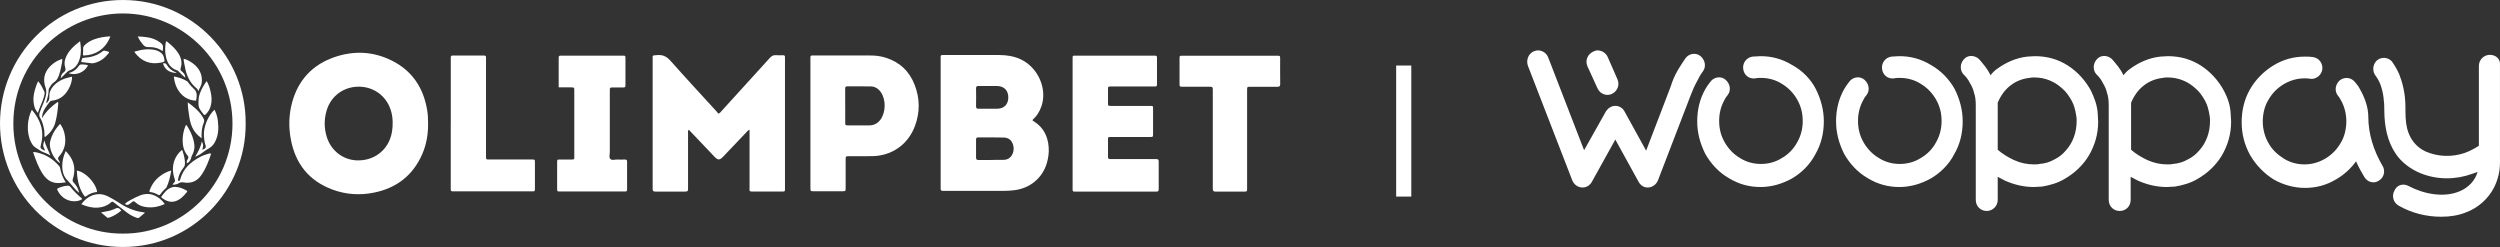 <svg width="496" height="49" viewBox="0 0 496 49" fill="none" xmlns="http://www.w3.org/2000/svg">
<rect x="0" y="0" width="496" height="49" fill="#333333" stroke="none"/>
<path d="M493.985 10.88C492.813 10.88 491.808 11.848 491.808 13.08L491.808 28.92C490.887 29.536 489.966 29.976 489.044 30.328C486.532 31.208 483.685 31.12 481.257 30.064C479.331 29.184 478.075 27.512 477.572 25.488C477.237 24.08 477.237 22.672 477.237 21.264C477.237 18.36 476.568 16.16 475.981 14.664C475.312 13.168 474.642 12.376 474.558 12.2C473.804 11.32 472.381 11.232 471.543 12.024C470.706 12.816 470.622 14.224 471.376 15.104C471.376 15.104 471.795 15.632 472.213 16.6C472.883 18.36 473.051 20.12 473.051 21.968C473.051 24.96 473.637 28.04 475.312 30.504C476.484 32.264 478.326 33.584 480.252 34.376C483.518 35.696 487.202 35.696 490.552 34.464C490.887 34.376 491.222 34.2 491.557 34.112C491.054 35.872 489.714 37.192 488.123 37.896C484.941 39.304 480.922 38.512 477.907 36.928C476.819 36.312 475.563 36.664 475.06 37.808C474.474 38.864 474.809 40.184 475.898 40.8C478.494 42.296 481.424 43 484.355 43C486.114 43 487.788 42.736 489.296 42.12C491.64 41.24 493.65 39.48 494.822 37.192C495.576 35.696 495.995 34.024 495.995 32.264L495.995 12.816C496.078 11.672 495.157 10.88 493.985 10.88ZM469.869 23.112C469.869 21.264 469.115 19.24 468.194 17.656C467.943 17.128 467.608 16.776 467.273 16.336C466.519 15.368 465.263 15.192 464.258 15.896C463.337 16.688 463.086 18.008 463.839 18.976C464.091 19.24 464.258 19.592 464.426 19.856C465.179 21.176 465.514 22.672 465.514 24.08C465.514 25.488 465.179 27.072 464.426 28.304C463.672 29.624 462.667 30.68 461.327 31.472C459.988 32.264 458.564 32.616 457.224 32.616C455.801 32.616 454.377 32.264 453.121 31.472C451.865 30.68 450.776 29.712 450.023 28.304C449.269 26.984 448.934 25.488 448.934 24.08C448.934 22.672 449.269 21.088 450.023 19.856C450.776 18.536 451.781 17.48 453.121 16.688C454.461 15.896 455.884 15.544 457.224 15.544C457.559 15.544 457.978 15.544 458.313 15.632C459.485 15.808 460.574 14.928 460.741 13.784C460.909 12.552 460.071 11.496 458.899 11.32C458.396 11.232 457.81 11.232 457.308 11.232C455.131 11.232 453.037 11.76 451.028 12.992C449.018 14.224 447.427 15.896 446.338 17.832C445.25 19.768 444.747 21.968 444.747 24.256C444.747 26.456 445.25 28.656 446.422 30.768C447.594 32.792 449.269 34.464 451.111 35.608C452.954 36.664 455.131 37.28 457.308 37.28C459.485 37.28 461.579 36.752 463.588 35.52C465.096 34.64 466.435 33.408 467.44 32C467.943 33.144 468.529 34.2 469.115 35.168C469.785 36.224 471.125 36.488 472.046 35.784C473.051 35.168 473.302 33.76 472.632 32.792C470.957 29.888 469.869 26.632 469.869 23.112ZM436.374 29.8C435.704 30.592 434.95 31.208 434.029 31.648C433.108 32.176 432.187 32.44 431.098 32.528C430.763 32.616 430.344 32.616 430.009 32.616C428.67 32.616 427.33 32.352 425.99 31.736C424.901 31.208 423.813 30.592 422.808 29.712C422.808 26.72 422.808 20.56 422.808 20.384C423.394 18.976 424.232 17.832 425.236 17.04C426.325 16.16 427.581 15.632 429.088 15.456C429.423 15.368 429.758 15.368 430.093 15.368C432.187 15.368 434.113 16.16 435.62 17.568C436.374 18.184 436.96 19.064 437.462 19.944C437.965 20.824 438.216 21.88 438.383 22.936C438.467 23.288 438.467 23.64 438.467 23.992C438.467 26.28 437.713 28.304 436.374 29.8ZM441.23 18.008C440.142 15.984 438.551 14.224 436.625 12.992C434.699 11.76 432.522 11.144 430.093 11.144C429.591 11.144 429.088 11.232 428.586 11.232C426.241 11.496 424.232 12.464 422.557 13.696C422.054 14.048 421.636 14.488 421.301 14.928C420.966 14.224 420.547 13.608 420.212 13.168C419.542 12.288 419.04 11.76 418.956 11.672C418.035 10.88 416.695 10.88 415.942 11.848C415.188 12.728 415.188 14.136 416.109 14.928C416.193 15.016 416.779 15.544 417.281 16.6C417.616 17.128 417.868 17.744 418.035 18.448C418.286 19.152 418.37 19.944 418.37 20.912C418.37 28.216 418.37 39.656 418.37 39.656C418.37 40.888 419.291 41.856 420.547 41.856C421.803 41.856 422.724 40.888 422.724 39.656C422.724 39.656 422.724 37.808 422.724 35.08C423.227 35.344 423.729 35.608 424.232 35.872C426.074 36.664 427.916 37.104 429.926 37.104C430.428 37.104 431.014 37.016 431.517 37.016C433.108 36.752 434.615 36.312 435.955 35.52C437.965 34.376 439.639 32.792 440.812 30.856C441.984 28.832 442.654 26.632 442.654 24.168C442.654 23.64 442.57 23.112 442.57 22.584C442.486 20.912 441.984 19.416 441.23 18.008ZM383.116 12.904C381.107 11.672 379.013 11.144 376.836 11.144C376.334 11.144 375.747 11.232 375.245 11.232C374.073 11.408 373.235 12.464 373.403 13.696C373.57 14.928 374.575 15.72 375.831 15.544C376.166 15.456 376.585 15.456 376.92 15.456C378.343 15.456 379.767 15.808 381.023 16.6C382.363 17.392 383.368 18.448 384.121 19.768C384.875 21.088 385.21 22.496 385.21 23.992C385.21 25.488 384.875 26.896 384.121 28.216C383.368 29.624 382.279 30.68 381.023 31.384C379.767 32.176 378.343 32.528 376.92 32.528C375.496 32.528 374.073 32.176 372.817 31.384C371.477 30.592 370.472 29.536 369.718 28.216C368.965 26.896 368.63 25.488 368.63 23.992C368.63 22.496 368.965 21.088 369.718 19.768C369.886 19.416 370.053 19.152 370.305 18.888C371.058 17.92 370.807 16.6 369.886 15.808C368.965 15.016 367.541 15.28 366.871 16.248C366.536 16.688 366.201 17.128 365.95 17.568C364.778 19.592 364.275 21.792 364.275 24.08C364.275 26.368 364.862 28.48 365.866 30.504C366.955 32.44 368.546 34.2 370.556 35.344C372.565 36.576 374.659 37.104 376.836 37.104C379.013 37.104 381.107 36.488 383.033 35.432C384.875 34.376 386.633 32.704 387.722 30.592C388.894 28.568 389.397 26.368 389.397 24.08C389.397 21.792 388.811 19.68 387.806 17.656C386.717 15.72 385.126 14.048 383.116 12.904ZM316.964 17.568C317.466 18.624 318.722 19.152 319.811 18.624C320.899 18.096 321.402 16.864 320.899 15.72L318.973 11.32C318.638 10.528 317.801 10 316.964 10C316.629 10 316.377 10.088 316.043 10.264C314.954 10.792 314.452 12.024 314.954 13.168L316.964 17.568ZM337.814 14.224C338.568 13.256 338.317 11.936 337.396 11.144C336.475 10.352 335.051 10.616 334.381 11.584C333.879 12.288 333.46 12.992 332.958 13.784C332.288 14.928 331.785 16.072 331.45 17.216L326.593 29.888L322.323 22.144C321.988 21.44 321.234 21 320.481 21C319.727 21 319.057 21.44 318.638 22.056L314.284 29.8L307.166 11.408C306.831 10.528 305.994 10 305.157 10L305.073 10C304.822 10 304.57 10.088 304.319 10.176C303.231 10.616 302.728 11.936 303.147 13.08L311.939 35.784C312.274 36.576 312.944 37.104 313.782 37.192C314.619 37.28 315.373 36.84 315.791 36.136L320.481 27.688L325.086 36.048C325.505 36.84 326.259 37.28 327.096 37.192C327.933 37.104 328.603 36.576 328.938 35.784L335.47 18.8C335.805 17.92 336.223 16.952 336.726 16.072C337.061 15.368 337.396 14.752 337.814 14.224ZM355.567 12.904C353.557 11.672 351.464 11.144 349.286 11.144C348.784 11.144 348.198 11.232 347.695 11.232C346.523 11.408 345.686 12.464 345.853 13.696C346.021 14.928 347.025 15.72 348.282 15.544C348.616 15.456 349.035 15.456 349.37 15.456C350.794 15.456 352.217 15.808 353.473 16.6C354.813 17.392 355.818 18.448 356.572 19.768C357.325 21.088 357.66 22.496 357.66 23.992C357.66 25.488 357.325 26.896 356.572 28.216C355.818 29.624 354.729 30.68 353.473 31.384C352.217 32.176 350.794 32.528 349.37 32.528C347.947 32.528 346.523 32.176 345.267 31.384C343.927 30.592 342.922 29.536 342.169 28.216C341.415 26.896 341.08 25.488 341.08 23.992C341.08 22.496 341.415 21.088 342.169 19.768C342.336 19.416 342.504 19.152 342.755 18.888C343.508 17.92 343.257 16.6 342.336 15.808C341.415 15.016 339.991 15.28 339.322 16.248C338.987 16.688 338.652 17.128 338.4 17.568C337.228 19.592 336.726 21.792 336.726 24.08C336.726 26.368 337.312 28.48 338.317 30.504C339.405 32.44 340.996 34.2 343.006 35.344C345.016 36.576 347.109 37.104 349.286 37.104C351.464 37.104 353.557 36.488 355.483 35.432C357.325 34.376 359.084 32.704 360.172 30.592C361.345 28.568 361.847 26.368 361.847 24.08C361.847 21.792 361.261 19.68 360.256 17.656C359.251 15.72 357.66 14.048 355.567 12.904ZM409.912 29.8C409.243 30.592 408.489 31.208 407.568 31.648C406.647 32.176 405.726 32.44 404.637 32.528C404.302 32.616 403.883 32.616 403.548 32.616C402.209 32.616 400.869 32.352 399.529 31.736C398.44 31.208 397.352 30.592 396.347 29.712C396.347 26.72 396.347 20.56 396.347 20.384C396.933 18.976 397.77 17.832 398.775 17.04C399.864 16.16 401.12 15.632 402.627 15.456C402.962 15.368 403.297 15.368 403.632 15.368C405.726 15.368 407.651 16.16 409.159 17.568C409.912 18.184 410.499 19.064 411.001 19.944C411.503 20.824 411.755 21.88 411.922 22.936C412.006 23.288 412.006 23.64 412.006 23.992C412.006 26.28 411.252 28.304 409.912 29.8ZM414.853 18.008C413.764 15.984 412.173 14.224 410.247 12.992C408.321 11.76 406.144 11.144 403.716 11.144C403.213 11.144 402.711 11.232 402.209 11.232C399.864 11.496 397.854 12.464 396.179 13.696C395.677 14.048 395.258 14.488 394.923 14.928C394.588 14.224 394.17 13.608 393.835 13.168C393.165 12.288 392.662 11.76 392.579 11.672C391.658 10.88 390.318 10.88 389.564 11.848C388.811 12.728 388.811 14.136 389.732 14.928C389.815 15.016 390.402 15.544 390.904 16.6C391.239 17.128 391.49 17.744 391.658 18.448C391.909 19.152 391.993 19.944 391.993 20.912C391.993 28.216 391.993 39.656 391.993 39.656C391.993 40.888 392.914 41.856 394.17 41.856C395.342 41.856 396.347 40.888 396.347 39.656C396.347 39.656 396.347 37.808 396.347 35.08C396.849 35.344 397.352 35.608 397.854 35.872C399.696 36.664 401.539 37.104 403.548 37.104C404.051 37.104 404.637 37.016 405.139 37.016C406.73 36.752 408.238 36.312 409.577 35.52C411.587 34.376 413.262 32.792 414.434 30.856C415.607 28.832 416.276 26.632 416.276 24.168C416.276 23.64 416.193 23.112 416.193 22.584C416.109 20.912 415.523 19.416 414.853 18.008Z" fill="white"/>
<line x1="278.5" y1="13" x2="278.5" y2="39" stroke="white" stroke-width="3"/>
<g clip-path="url(#clip0_201_1320)">
<path d="M148.71 25.735C148.336 25.877 148.195 26.119 148.013 26.311C146.477 27.913 144.95 29.523 143.422 31.134C142.792 31.793 142.41 31.793 141.787 31.134C140.086 29.348 138.392 27.562 136.658 25.735C136.409 26.01 136.508 26.319 136.508 26.586C136.508 30.049 136.508 33.512 136.508 36.967C136.508 37.134 136.492 37.301 136.508 37.459C136.558 37.902 136.342 38.018 135.927 38.01C133.96 37.993 131.993 37.993 130.026 38.01C129.561 38.01 129.478 37.835 129.486 37.426C129.503 35.999 129.486 34.572 129.486 33.137C129.486 26.052 129.486 18.959 129.486 11.874C129.486 10.848 129.362 11.032 130.399 10.932C131.536 10.823 132.3 11.24 133.055 12.091C136.035 15.454 139.098 18.75 142.128 22.072C142.269 22.23 142.402 22.405 142.518 22.547C142.883 22.43 143.016 22.172 143.198 21.98C146.377 18.5 149.548 15.012 152.711 11.516C153.067 11.123 153.424 10.89 153.972 10.948C154.429 10.998 154.902 10.965 155.367 10.957C155.641 10.957 155.765 11.082 155.74 11.357C155.732 11.524 155.74 11.683 155.74 11.85C155.74 20.253 155.74 28.664 155.74 37.067C155.74 38.052 155.881 38.002 154.819 38.002C153.067 38.002 151.316 38.002 149.573 38.002C148.577 38.002 148.71 38.027 148.71 37.092C148.71 33.604 148.71 30.116 148.71 26.628C148.71 26.352 148.71 26.085 148.71 25.727V25.735Z" fill="white"/>
<path d="M204.829 23.807C204.92 23.999 205.078 24.058 205.219 24.141C207.036 25.318 207.891 27.053 208.057 29.173C208.14 30.25 207.999 31.309 207.7 32.344C206.821 35.34 204.314 37.401 201.135 37.751C200.429 37.827 199.724 37.877 199.01 37.868C195.217 37.868 191.415 37.868 187.622 37.868C187.431 37.868 187.24 37.86 187.049 37.868C186.725 37.885 186.609 37.726 186.626 37.418C186.634 37.251 186.626 37.092 186.626 36.925C186.626 28.581 186.626 20.236 186.626 11.891C186.626 10.798 186.51 10.923 187.58 10.915C191.108 10.915 194.627 10.915 198.155 10.915C199.616 10.915 201.035 11.115 202.388 11.716C205.908 13.285 207.85 17.582 206.613 21.12C206.43 21.638 206.19 22.13 205.891 22.589C205.592 23.048 205.219 23.449 204.837 23.816L204.829 23.807ZM196.653 31.727C197.441 31.727 198.238 31.727 199.027 31.718C199.5 31.718 199.948 31.618 200.321 31.301C200.994 30.742 201.284 29.674 201.002 28.747C200.728 27.838 200.147 27.32 199.151 27.287C197.458 27.237 195.764 27.27 194.071 27.254C193.739 27.254 193.648 27.404 193.648 27.704C193.648 28.889 193.664 30.066 193.648 31.251C193.64 31.685 193.839 31.752 194.196 31.743C195.017 31.727 195.839 31.743 196.653 31.743V31.727ZM196.072 17.057C195.441 17.057 194.818 17.065 194.187 17.057C193.83 17.048 193.64 17.123 193.648 17.549C193.673 18.726 193.673 19.91 193.648 21.087C193.64 21.513 193.839 21.579 194.196 21.579C195.424 21.563 196.653 21.588 197.881 21.571C199.209 21.546 200.023 20.712 200.047 19.401C200.072 17.983 199.267 17.115 197.873 17.065C197.275 17.04 196.669 17.065 196.072 17.065V17.057Z" fill="white"/>
<path d="M84.929 24.475C84.963 26.62 84.606 28.689 83.742 30.65C81.883 34.847 78.629 37.326 74.18 38.219C71.4 38.778 68.627 38.603 65.955 37.609C61.298 35.874 58.592 32.478 57.696 27.613C57.239 25.159 57.306 22.689 57.97 20.269C59.198 15.847 61.995 12.859 66.295 11.357C70.155 10.014 73.99 10.172 77.675 11.991C81.725 13.986 83.983 17.349 84.738 21.771C84.896 22.664 84.938 23.574 84.929 24.475ZM77.907 24.183C77.907 23.799 77.849 23.056 77.666 22.33C76.928 19.31 74.429 17.273 71.342 17.198C68.279 17.123 65.664 18.993 64.801 21.93C64.278 23.707 64.286 25.501 64.867 27.279C65.747 29.949 68.071 31.718 70.794 31.818C73.765 31.919 76.272 30.333 77.343 27.679C77.749 26.67 77.915 25.627 77.907 24.191V24.183Z" fill="white"/>
<path d="M160.787 24.5C160.787 20.328 160.787 16.155 160.787 11.975C160.787 11.783 160.795 11.591 160.787 11.399C160.77 11.123 160.878 10.99 161.169 11.007C161.277 11.007 161.384 11.007 161.492 11.007C165.211 11.007 168.921 11.007 172.64 11.007C173.686 11.007 174.715 11.123 175.711 11.441C178.5 12.308 180.434 14.144 181.48 16.865C182.517 19.552 182.534 22.289 181.529 24.992C180.185 28.614 177.039 30.867 173.196 30.976C171.61 31.017 170.025 30.984 168.44 30.992C167.792 30.992 167.784 31 167.776 31.676C167.776 33.546 167.776 35.415 167.776 37.276C167.776 37.935 167.767 37.943 167.103 37.943C165.219 37.943 163.335 37.943 161.451 37.943C160.795 37.943 160.795 37.935 160.787 37.259C160.787 33.003 160.787 28.747 160.787 24.492V24.5ZM167.693 20.97C167.693 22.063 167.693 23.165 167.693 24.258C167.693 24.867 167.701 24.867 168.332 24.875C169.693 24.875 171.063 24.867 172.424 24.875C173.37 24.884 174.109 24.5 174.673 23.749C175.752 22.305 175.802 19.802 174.781 18.317C174.283 17.599 173.619 17.157 172.731 17.14C171.204 17.123 169.677 17.14 168.149 17.123C167.792 17.123 167.676 17.232 167.684 17.591C167.701 18.717 167.684 19.835 167.684 20.962L167.693 20.97Z" fill="white"/>
<path d="M212.805 24.525C212.805 20.353 212.805 16.172 212.805 12C212.805 11.783 212.805 11.557 212.805 11.34C212.805 11.14 212.888 11.04 213.096 11.04C213.262 11.04 213.428 11.04 213.585 11.04C218.64 11.04 223.695 11.04 228.75 11.04C228.883 11.04 229.024 11.048 229.157 11.04C229.431 11.023 229.547 11.132 229.547 11.424C229.547 13.21 229.547 14.995 229.547 16.781C229.547 17.073 229.422 17.165 229.157 17.157C228.443 17.157 227.737 17.157 227.024 17.157C224.841 17.157 222.649 17.157 220.466 17.157C219.835 17.157 219.827 17.165 219.827 17.782C219.827 18.659 219.819 19.543 219.827 20.419C219.827 20.995 219.844 21.012 220.425 21.012C222.915 21.012 225.397 21.012 227.887 21.012C228.883 21.012 228.767 20.937 228.767 21.888C228.767 23.424 228.767 24.967 228.767 26.503C228.767 27.179 228.767 27.179 228.111 27.179C225.654 27.179 223.189 27.179 220.732 27.179C220.541 27.179 220.35 27.179 220.159 27.179C219.91 27.17 219.827 27.295 219.827 27.529C219.827 28.739 219.835 29.949 219.827 31.151C219.827 31.568 220.084 31.56 220.367 31.56C222.334 31.56 224.301 31.56 226.268 31.56C227.306 31.56 228.343 31.576 229.381 31.56C229.779 31.551 229.895 31.693 229.887 32.085C229.871 33.896 229.871 35.707 229.887 37.526C229.887 37.868 229.788 38.043 229.422 38.01C229.29 38.002 229.148 38.01 229.016 38.01C223.903 38.01 218.798 38.01 213.685 38.01C212.722 38.01 212.805 38.102 212.805 37.134C212.805 32.928 212.805 28.731 212.805 24.525Z" fill="white"/>
<path d="M110.843 17.357C110.843 15.321 110.843 13.368 110.843 11.424C110.843 11.14 110.968 11.032 111.233 11.04C111.399 11.04 111.557 11.04 111.723 11.04C115.55 11.04 119.376 11.04 123.203 11.04C123.369 11.04 123.535 11.04 123.692 11.04C123.95 11.023 124.099 11.107 124.091 11.407C124.091 13.276 124.091 15.146 124.091 17.006C124.091 17.323 123.9 17.349 123.667 17.349C123.012 17.349 122.356 17.349 121.7 17.349C120.995 17.349 120.986 17.357 120.986 18.066C120.986 22.105 120.986 26.136 120.986 30.174C120.986 30.633 120.787 31.217 121.078 31.526C121.401 31.877 122.007 31.635 122.489 31.651C122.978 31.676 123.468 31.668 123.966 31.651C124.265 31.651 124.423 31.735 124.414 32.069C124.414 33.904 124.414 35.749 124.414 37.584C124.414 37.852 124.331 38.01 124.041 37.993C123.958 37.993 123.875 37.993 123.792 37.993C119.584 37.993 115.375 37.993 111.167 37.993C110.553 37.993 110.536 37.977 110.536 37.342C110.536 35.64 110.536 33.938 110.536 32.236C110.536 31.66 110.553 31.651 111.134 31.651C111.922 31.651 112.719 31.643 113.508 31.651C113.806 31.651 113.981 31.576 113.939 31.242C113.931 31.159 113.939 31.076 113.939 30.992C113.939 26.678 113.939 22.372 113.939 18.058C113.939 17.34 113.939 17.34 113.234 17.332C112.445 17.332 111.657 17.332 110.827 17.332L110.843 17.357Z" fill="white"/>
<path d="M247.426 27.688C247.426 30.792 247.426 33.896 247.426 37C247.426 37.192 247.418 37.384 247.426 37.576C247.443 37.885 247.326 38.035 247.003 38.018C246.646 38.002 246.289 38.018 245.94 38.018C244.355 38.018 242.77 38.01 241.184 38.018C240.753 38.018 240.612 37.877 240.62 37.451C240.636 36.241 240.62 35.031 240.62 33.829C240.62 28.664 240.62 23.507 240.62 18.342C240.62 18.233 240.62 18.125 240.62 18.016C240.62 17.215 240.62 17.207 239.815 17.207C238.096 17.207 236.37 17.207 234.652 17.207C234.029 17.207 234.021 17.19 234.021 16.573C234.021 14.929 234.021 13.276 234.021 11.633C234.021 11.065 234.038 11.057 234.619 11.057C240.877 11.057 247.136 11.057 253.394 11.057C253.967 11.057 253.975 11.073 253.983 11.641C253.983 13.318 253.967 14.987 253.992 16.664C253.992 17.115 253.834 17.224 253.427 17.215C251.651 17.198 249.875 17.207 248.098 17.215C247.434 17.215 247.426 17.224 247.426 17.891C247.426 21.162 247.426 24.425 247.426 27.696V27.688Z" fill="white"/>
<path d="M89.436 24.475C89.436 20.328 89.436 16.18 89.436 12.033C89.436 11.841 89.445 11.649 89.436 11.457C89.42 11.157 89.511 11.007 89.843 11.015C91.893 11.023 93.944 11.023 95.994 11.015C96.301 11.015 96.45 11.107 96.425 11.432C96.409 11.649 96.425 11.874 96.425 12.091C96.425 18.216 96.425 24.341 96.425 30.466C96.425 30.658 96.425 30.85 96.425 31.042C96.442 31.626 96.442 31.643 97.006 31.643C98.127 31.643 99.248 31.643 100.368 31.643C102.086 31.643 103.813 31.643 105.531 31.643C106.12 31.643 106.129 31.651 106.129 32.302C106.129 33.955 106.129 35.598 106.129 37.251C106.129 38.002 106.145 37.96 105.398 37.96C100.775 37.96 96.16 37.96 91.536 37.96C90.964 37.96 90.391 37.96 89.818 37.96C89.544 37.96 89.412 37.868 89.428 37.584C89.436 37.392 89.428 37.201 89.428 37.009C89.428 32.836 89.428 28.656 89.428 24.483L89.436 24.475Z" fill="white"/>
<path d="M48.74 24.542C48.831 37.601 38.257 49.025 24.362 49C10.658 48.975 -0.033 37.852 7.7122e-05 24.433C0.033 11.057 10.774 -0.025 24.436 4.23317e-05C38.19 0.025 48.864 11.341 48.74 24.533V24.542ZM24.337 46.346C36.14 46.447 46.075 36.783 46.125 24.592C46.167 12.409 36.298 2.695 24.436 2.67C12.791 2.637 2.656 12.041 2.648 24.5C2.648 37.05 12.849 46.413 24.337 46.346Z" fill="white"/>
<path d="M9.255 20.461C9.562 20.127 9.836 19.81 9.794 19.285C9.736 18.459 10.018 17.724 10.558 17.107C11.537 15.98 12.841 15.504 14.301 15.212C14.301 15.938 14.119 16.556 13.861 17.148C13.172 18.709 12.069 19.769 10.309 19.977C10.143 19.994 10.002 20.019 9.894 20.161C9.23 21.037 8.508 21.888 8.358 23.04C8.35 23.115 8.358 23.19 8.358 23.424C9.18 22.03 10.251 21.07 11.421 20.244C11.595 20.294 11.57 20.403 11.562 20.495C11.463 21.796 11.313 23.081 10.965 24.341C10.649 25.468 9.985 26.352 9.089 27.07C9.031 27.112 8.973 27.187 8.831 27.12C8.815 26.645 8.831 26.136 8.74 25.635C8.591 24.834 8.375 24.058 7.96 23.357C7.777 23.04 7.744 22.756 7.852 22.405C8.068 21.73 8.342 21.07 8.624 20.428C8.848 19.919 9.022 19.401 9.122 18.851C9.222 18.342 9.213 17.858 9.031 17.349C8.466 15.771 8.782 14.353 9.944 13.151C10.608 12.467 11.413 11.991 12.351 11.666C12.401 12.225 12.235 12.692 12.152 13.176C12.052 13.76 11.902 14.328 11.712 14.895C11.521 15.463 11.255 15.972 10.724 16.314C10.342 16.564 10.076 16.948 9.844 17.34C9.753 17.491 9.653 17.641 9.653 17.833C9.653 18.634 9.437 19.393 9.213 20.144C9.188 20.236 9.147 20.328 9.246 20.445L9.255 20.461Z" fill="white"/>
<path d="M34.231 36.642C34.364 36.308 34.729 36.166 34.721 35.865C34.721 35.582 34.571 35.298 34.497 35.014C33.965 32.97 34.546 31.05 36.065 29.774C36.248 29.807 36.231 29.982 36.264 30.091C36.505 30.842 36.696 31.601 36.696 32.411C36.696 32.745 36.621 33.011 36.406 33.27C35.874 33.938 35.468 34.681 35.335 35.54C35.318 35.657 35.202 35.824 35.418 35.874C35.559 35.899 35.684 35.832 35.733 35.673C35.733 35.657 35.733 35.632 35.75 35.615C36.331 33.42 37.875 32.085 39.784 31.092C40.307 30.817 40.871 30.633 41.436 30.483C41.569 30.45 41.701 30.391 41.842 30.483C41.842 30.533 41.859 30.592 41.842 30.642C41.378 31.985 40.896 33.32 40.108 34.514C39.585 35.306 38.929 35.941 37.966 36.166C37.443 36.291 36.904 36.274 36.389 36.191C36.082 36.141 35.8 36.149 35.542 36.316C35.152 36.575 34.721 36.666 34.223 36.633L34.231 36.642Z" fill="white"/>
<path d="M13.048 36.183C12.301 36.241 11.637 36.4 10.94 36.274C10.325 36.158 9.786 35.916 9.321 35.498C9.014 35.223 8.74 34.914 8.516 34.564C7.628 33.229 7.097 31.727 6.557 30.183C7.014 30.133 7.387 30.258 7.752 30.358C9.296 30.8 10.608 31.643 11.662 32.87C11.778 33.003 11.886 33.129 11.919 33.32C12.118 34.383 12.497 35.34 13.056 36.191L13.048 36.183Z" fill="white"/>
<path d="M16.127 40.522C16.949 39.437 17.912 38.711 19.224 38.544C20.045 38.436 20.826 38.644 21.548 39.028C22.203 39.379 22.867 39.729 23.482 40.146C24.967 41.148 26.553 41.882 28.354 42.099C28.47 42.116 28.578 42.157 28.769 42.207C28.346 42.558 27.964 42.867 27.599 43.184C27.433 43.326 27.258 43.251 27.101 43.2C26.428 42.975 25.806 42.633 25.233 42.207C24.37 41.556 23.523 40.881 22.668 40.221C22.286 39.929 22.278 39.938 21.896 40.255C21.191 40.847 20.361 41.123 19.464 41.189C18.327 41.273 17.248 41.014 16.136 40.513L16.127 40.522Z" fill="white"/>
<path d="M42.556 21.763C42.938 22.497 43.137 23.24 43.228 23.999C43.411 25.451 43.344 26.878 42.631 28.205C42.332 28.756 41.933 29.181 41.369 29.482C40.854 29.757 40.381 30.124 39.908 30.475C39.543 30.742 39.136 30.909 38.721 31.101C39.294 30.141 39.833 29.181 40.041 28.038C40.365 28.764 40.373 28.898 40.132 29.674C40.307 29.707 40.414 29.582 40.547 29.523C40.83 29.39 40.879 29.181 40.788 28.889C40.539 28.097 40.439 27.279 40.456 26.444C40.498 24.842 41.377 22.856 42.564 21.763H42.556Z" fill="white"/>
<path d="M6.316 21.771C8.026 23.774 8.807 25.969 8.159 28.547C7.943 29.415 7.943 29.415 8.757 29.832C8.79 29.849 8.831 29.857 8.914 29.891C8.865 29.523 8.607 29.248 8.582 28.906C8.549 28.547 8.74 28.213 8.782 27.846C9.056 28.864 9.578 29.774 10.002 30.825C9.554 30.617 9.18 30.391 8.773 30.266C8.118 30.058 7.62 29.607 7.047 29.273C6.599 29.014 6.333 28.547 6.101 28.088C5.212 26.302 5.387 23.549 6.316 21.788V21.771Z" fill="white"/>
<path d="M11.911 24.567C12.384 25.176 12.633 25.81 12.791 26.478C13.19 28.197 12.882 29.765 11.671 31.092C11.488 31.293 11.48 31.443 11.588 31.66C11.695 31.877 11.878 32.077 11.903 32.361C10.766 31.701 9.62 29.59 9.952 28.105C10.251 26.728 10.965 25.618 11.911 24.567Z" fill="white"/>
<path d="M36.779 15.404C36.297 15.07 35.957 14.678 35.592 14.328C35.451 14.194 35.343 14.027 35.136 13.961C33.758 13.51 33.152 12.434 32.894 11.098C32.703 10.139 32.745 9.179 32.928 8.228C33.135 8.178 33.226 8.328 33.343 8.42C34.131 9.046 34.853 9.738 35.401 10.606C35.974 11.524 36.181 12.5 35.841 13.543C35.741 13.844 35.858 13.994 36.048 14.144C36.422 14.445 36.737 14.778 36.779 15.404Z" fill="white"/>
<path d="M32.695 40.472C31.318 41.097 29.965 41.315 28.553 41.006C27.931 40.872 27.358 40.597 26.893 40.163C26.528 39.821 26.453 39.879 26.105 40.163C25.964 40.271 25.823 40.371 25.682 40.488C25.399 40.711 25.095 40.705 24.769 40.472C25.092 40.121 25.507 39.896 25.914 39.671C26.52 39.345 27.134 39.028 27.773 38.778C29.068 38.269 30.313 38.419 31.459 39.237C31.924 39.57 32.33 39.963 32.695 40.488V40.472Z" fill="white"/>
<path d="M15.887 8.161C16.103 9.421 16.144 10.556 15.812 11.674C15.489 12.767 14.874 13.619 13.737 13.994C13.538 14.061 13.405 14.194 13.264 14.336C12.891 14.712 12.509 15.07 12.036 15.53C12.11 14.97 12.268 14.603 12.642 14.345C12.982 14.111 13.09 13.835 12.94 13.402C12.708 12.709 12.791 11.991 13.09 11.324C13.662 9.997 14.692 9.079 15.887 8.169V8.161Z" fill="white"/>
<path d="M39.319 18.108C39.277 17.816 39.169 17.666 39.012 17.532C37.65 16.439 36.986 14.954 36.688 13.268C36.596 12.751 36.447 12.233 36.43 11.649C37.136 11.816 37.692 12.166 38.231 12.55C39.244 13.293 39.916 14.253 40.041 15.538C40.099 16.139 40.041 16.714 39.742 17.257C39.609 17.499 39.493 17.749 39.319 18.1V18.108Z" fill="white"/>
<path d="M37.252 20.303C38.547 21.246 39.667 22.163 40.373 23.49C40.522 23.766 40.564 24.008 40.431 24.325C40.033 25.284 39.941 26.302 40.008 27.446C39.153 26.811 38.514 26.119 38.115 25.218C37.825 24.567 37.667 23.874 37.559 23.173C37.418 22.264 37.26 21.354 37.252 20.303Z" fill="white"/>
<path d="M41.004 16.072C41.436 16.815 41.643 17.549 41.809 18.292C41.992 19.126 42.05 19.969 41.859 20.812C41.693 21.546 41.361 22.172 40.813 22.689C40.622 22.864 40.506 22.864 40.348 22.639C39.95 22.063 39.419 21.579 39.386 20.795C39.352 20.019 39.386 19.26 39.66 18.525C39.975 17.666 40.423 16.89 41.012 16.072H41.004Z" fill="white"/>
<path d="M38.896 19.977C37.543 19.91 36.439 19.351 35.625 18.267C34.945 17.365 34.588 16.347 34.488 15.171C35.451 15.338 36.314 15.63 37.103 16.114C37.203 16.172 37.285 16.264 37.352 16.364C37.709 16.89 38.149 17.332 38.605 17.774C39.037 18.2 39.053 18.759 39.004 19.318C38.987 19.552 38.921 19.785 38.888 19.977H38.896Z" fill="white"/>
<path d="M26.652 10.256C28.055 9.83 29.392 9.621 30.769 9.922C31.118 9.997 31.442 10.139 31.741 10.331C32.156 10.598 32.429 10.94 32.537 11.441C32.712 12.275 32.736 12.267 31.857 12.434C29.79 12.826 28.113 12.183 26.818 10.523C26.768 10.464 26.735 10.389 26.652 10.256Z" fill="white"/>
<path d="M21.896 7.218C20.909 9.847 18.825 10.898 16.833 10.998C16.426 11.023 16.435 11.007 16.468 10.573C16.493 10.281 16.518 9.98 16.493 9.688C16.468 9.379 16.592 9.171 16.8 8.962C17.314 8.453 17.92 8.103 18.584 7.844C19.63 7.435 20.734 7.277 21.905 7.21L21.896 7.218Z" fill="white"/>
<path d="M19.265 38.077C18.476 38.169 17.746 38.436 17.107 38.92C16.941 39.045 16.833 39.028 16.725 38.861C16.634 38.728 16.542 38.602 16.459 38.469C15.58 37.05 15.314 35.473 15.239 33.838C16.933 34.096 18.999 36.258 19.273 38.068L19.265 38.077Z" fill="white"/>
<path d="M13.031 29.974C13.994 30.959 14.642 32.027 14.733 33.37C14.783 34.088 14.691 34.789 14.459 35.465C14.351 35.774 14.393 35.991 14.608 36.208C15.156 36.767 15.521 37.417 15.712 38.244C15.239 37.918 14.899 37.526 14.567 37.134C14.177 36.666 13.803 36.191 13.363 35.757C12.791 35.206 12.508 34.48 12.401 33.704C12.226 32.427 12.5 31.209 13.023 29.957L13.031 29.974Z" fill="white"/>
<path d="M33.974 33.829C33.791 35.031 33.517 36.091 33.077 37.1C32.986 37.309 32.795 37.426 32.646 37.576C32.339 37.885 32.04 38.194 31.799 38.552C31.674 38.736 31.55 38.761 31.359 38.644C30.903 38.377 30.413 38.169 29.873 38.11C29.624 38.085 29.599 37.968 29.682 37.751C30.106 36.617 30.786 35.673 31.749 34.939C32.388 34.447 33.094 34.071 33.982 33.829H33.974Z" fill="white"/>
<path d="M37.094 32.386C36.92 32.035 37.161 31.776 37.285 31.509C37.376 31.301 37.443 31.142 37.26 30.925C36.389 29.924 36.19 28.714 36.248 27.446C36.289 26.595 36.48 25.768 36.804 24.984C36.837 24.909 36.862 24.834 36.995 24.784C37.642 25.777 38.173 26.837 38.447 28.013C38.68 28.989 38.613 29.924 38.107 30.817C37.999 31 37.949 31.217 37.891 31.426C37.775 31.868 37.518 32.185 37.102 32.394L37.094 32.386Z" fill="white"/>
<path d="M34.637 37.067C35.575 37.084 36.289 37.409 36.986 37.785C37.136 37.868 37.194 37.96 37.078 38.11C36.472 38.845 35.841 39.545 34.92 39.879C33.865 40.263 32.961 39.879 32.114 39.27C32.006 39.195 31.948 39.103 32.039 38.978C32.562 38.252 33.102 37.551 33.965 37.217C34.222 37.117 34.488 37.059 34.637 37.075V37.067Z" fill="white"/>
<path d="M16.31 39.504C15.372 40.146 13.687 40.096 12.534 39.17C12.052 38.786 11.687 38.31 11.405 37.751C11.305 37.551 11.322 37.426 11.529 37.334C12.127 37.084 12.733 36.875 13.389 36.842C13.613 36.834 13.795 36.875 13.953 37.067C14.617 37.893 15.364 38.644 16.186 39.32C16.227 39.354 16.244 39.412 16.302 39.495L16.31 39.504Z" fill="white"/>
<path d="M7.603 16.139C8.093 16.773 8.458 17.44 8.782 18.141C8.89 18.375 8.865 18.609 8.807 18.834C8.724 19.193 8.616 19.56 8.491 19.902C8.192 20.712 7.786 21.479 7.528 22.397C7.039 21.888 6.848 21.337 6.731 20.745C6.466 19.376 6.79 18.091 7.254 16.823C7.321 16.639 7.404 16.456 7.487 16.28C7.503 16.247 7.537 16.222 7.611 16.13L7.603 16.139Z" fill="white"/>
<path d="M27.325 7.235C28.703 7.277 29.939 7.402 31.085 7.994C31.359 8.136 31.616 8.328 31.873 8.512C32.214 8.754 32.421 9.062 32.33 9.513C32.297 9.697 32.363 9.905 32.272 10.105C32.214 10.089 32.156 10.089 32.114 10.055C31.326 9.513 30.429 9.304 29.491 9.346C29.01 9.371 28.669 9.213 28.371 8.854C27.98 8.386 27.632 7.894 27.325 7.235Z" fill="white"/>
<path d="M16.128 12.3C16.111 12.1 16.211 11.958 16.227 11.808C16.269 11.532 16.427 11.482 16.676 11.466C18.012 11.382 19.265 11.048 20.336 10.189C20.485 10.064 20.643 10.014 20.826 10.072C21.083 10.155 21.365 10.172 21.614 10.314C21.672 10.473 21.548 10.564 21.465 10.665C20.743 11.557 19.863 12.225 18.726 12.492C18.552 12.534 18.377 12.575 18.203 12.559C17.506 12.484 16.817 12.392 16.128 12.308V12.3Z" fill="white"/>
<path d="M24.063 41.773C23.324 42.391 22.535 42.883 21.639 43.184C21.473 43.242 21.34 43.234 21.199 43.117C20.842 42.817 20.485 42.516 20.045 42.141C20.419 42.066 20.709 42.007 21 41.957C21.656 41.849 22.311 41.682 22.901 41.381C23.308 41.173 23.598 41.239 23.872 41.565C23.922 41.623 23.98 41.682 24.063 41.765V41.773Z" fill="white"/>
<path d="M17.473 12.943C16.784 14.345 15.148 15.029 13.671 14.545C13.729 14.386 13.895 14.42 14.003 14.378C14.692 14.136 15.223 13.685 15.63 13.093C15.779 12.867 15.945 12.776 16.203 12.784C16.634 12.792 17.058 12.809 17.464 12.951L17.473 12.943Z" fill="white"/>
<path d="M32.33 12.592C32.612 12.525 32.861 12.492 33.044 12.792C33.484 13.56 34.123 14.086 34.953 14.37C34.978 14.378 34.986 14.436 35.011 14.47C33.6 14.428 32.695 13.802 32.338 12.592H32.33Z" fill="white"/>
</g>
<defs>
<clipPath id="clip0_201_1320">
<rect width="254" height="49" fill="white"/>
</clipPath>
</defs>
</svg>
